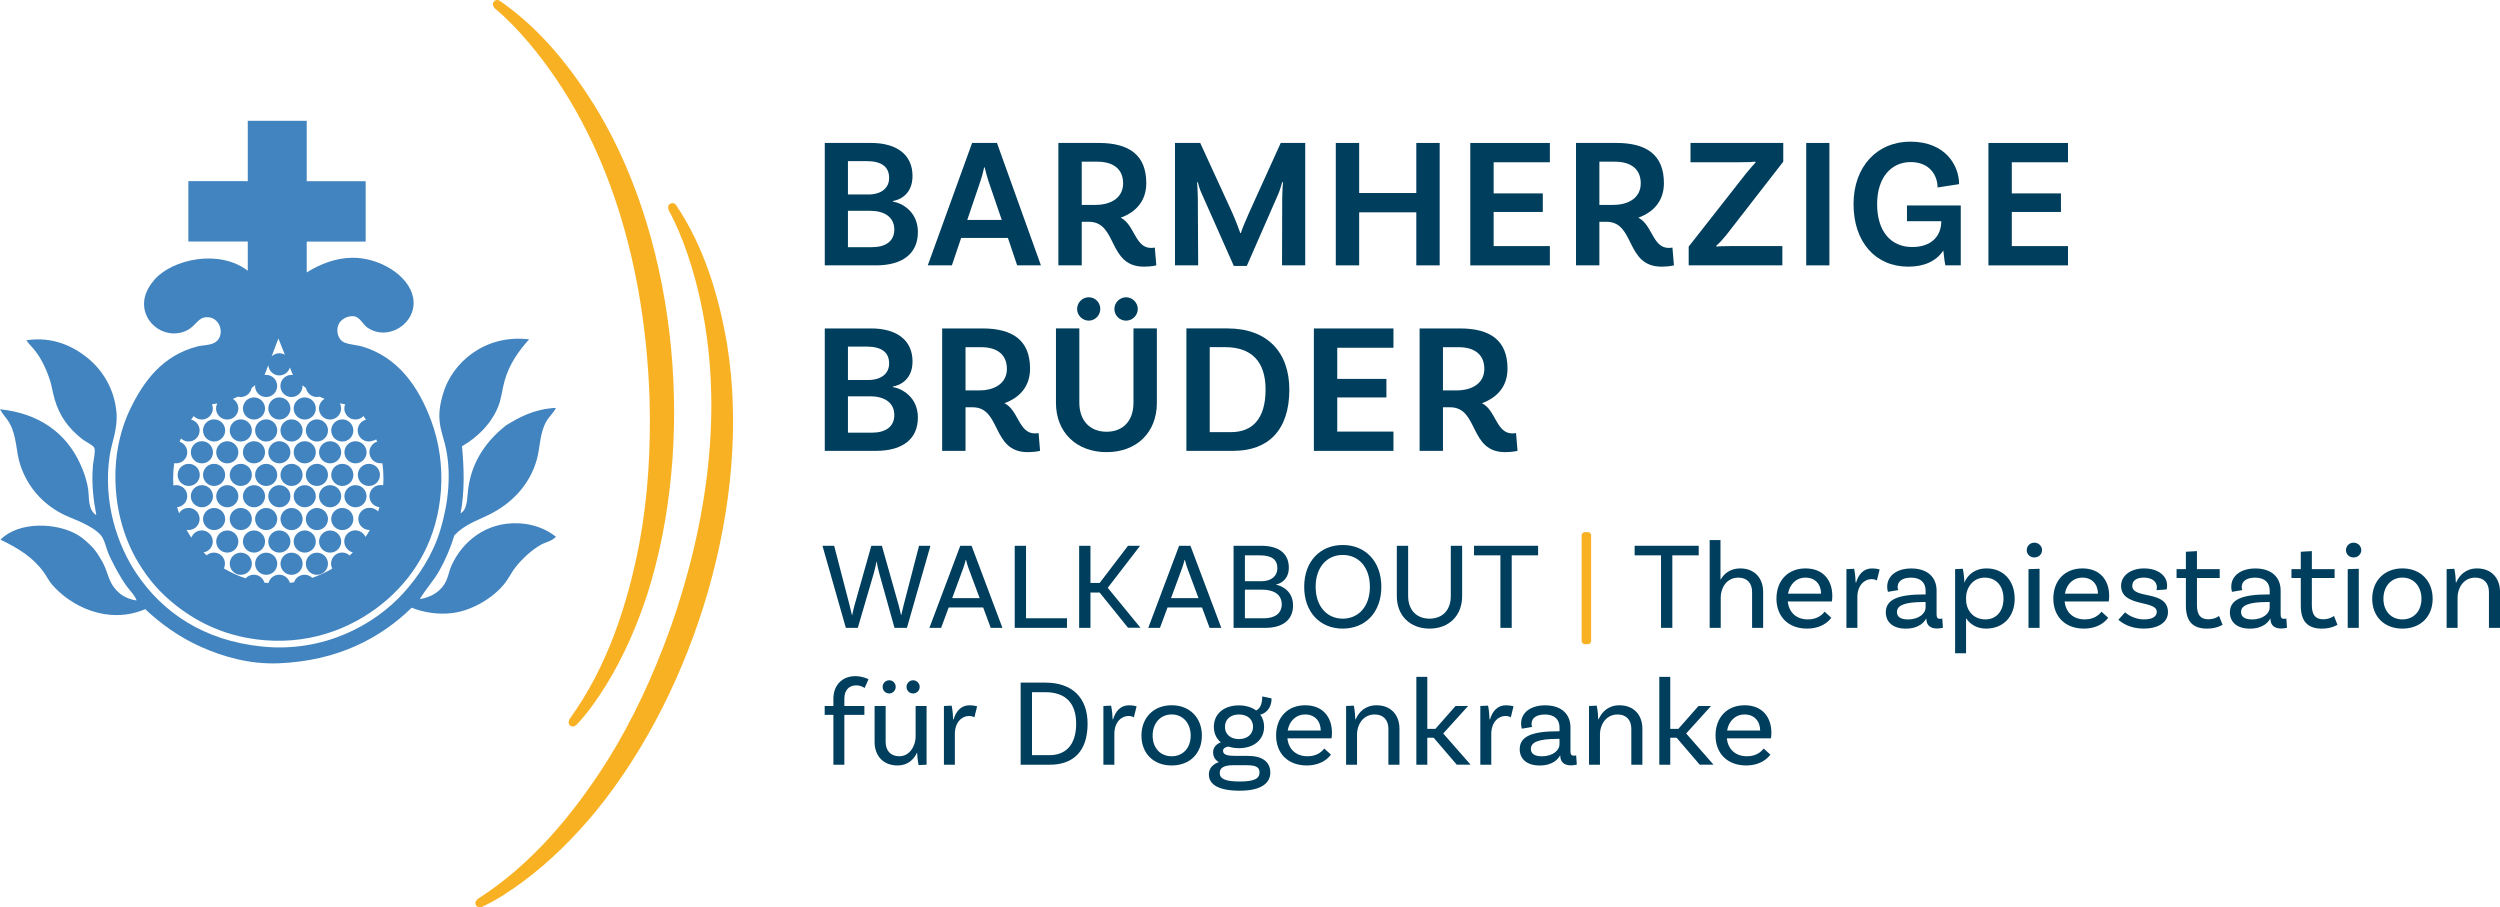 <?xml version="1.0" encoding="UTF-8"?>
<svg id="Ebene_1" data-name="Ebene 1" xmlns="http://www.w3.org/2000/svg" viewBox="0 0 1105.18 401.09">
  <defs>
    <style>
      .cls-1 {
        fill: #003e5d;
      }

      .cls-2 {
        fill: #f8b123;
      }

      .cls-3 {
        fill: #4284bf;
      }
    </style>
  </defs>
  <g>
    <path class="cls-1" d="M411.32,241.27l-10.39,36.29h-5.5l-6.71-24.03c-.55-1.87-1.04-4.4-1.15-5.22h-.11c-.11.82-.66,3.35-1.21,5.22l-7.04,24.03h-5.28l-10.34-36.29h5.17l6.82,26.29,1.04,4.34h.11c.33-1.43.6-2.86,1.04-4.34l7.42-26.29h4.67l7.42,26.29c.44,1.59.71,2.92,1.04,4.34h.11l1.04-4.34,6.82-26.29h5Z"/>
    <path class="cls-1" d="M434.62,268.54h-15.23l-3.35,9.02h-5.17l13.64-36.29h5l13.64,36.29h-5.17l-3.35-9.02ZM433.08,264.42l-4.89-13.14c-.39-1.04-.77-2.37-1.15-3.79h-.11c-.38,1.43-.77,2.75-1.15,3.79l-4.84,13.14h12.15Z"/>
    <path class="cls-1" d="M471.68,273.33v4.23h-23.1v-36.29h5v32.06h18.09Z"/>
    <path class="cls-1" d="M486.13,261.94h-4.07v15.62h-5v-36.29h5v16.44h4.07l12.54-16.44h5.33l-14.3,18.59,14.46,17.65h-5.5l-12.54-15.56Z"/>
    <path class="cls-1" d="M531.37,268.54h-15.23l-3.35,9.02h-5.17l13.64-36.29h5l13.64,36.29h-5.17l-3.35-9.02ZM529.83,264.42l-4.89-13.14c-.38-1.04-.77-2.37-1.15-3.79h-.11c-.38,1.43-.77,2.75-1.16,3.79l-4.84,13.14h12.15Z"/>
    <path class="cls-1" d="M571.62,267.66c0,6.16-4.29,9.9-12.32,9.9h-13.97v-36.29h12.21c7.59,0,12.21,3.24,12.21,9.68,0,5.17-3.57,7.04-5.61,7.42v.11c2.47.49,7.48,2.75,7.48,9.18ZM556.88,245.5h-6.54v11.44h7.26c4.73,0,7.09-2.53,7.09-5.72,0-3.79-2.36-5.72-7.81-5.72ZM566.62,267.17c0-4.56-3.79-6.49-8.58-6.49h-7.7v12.65h8.36c4.51,0,7.92-1.92,7.92-6.16Z"/>
    <path class="cls-1" d="M610.65,259.41c0,11.33-7.09,18.48-17.05,18.48s-17.05-7.15-17.05-18.48,7.15-18.48,17.05-18.48,17.05,7.15,17.05,18.48ZM605.59,259.41c0-8.63-4.95-14.08-11.99-14.08s-11.99,5.44-11.99,14.08,5,14.08,11.99,14.08,11.99-5.44,11.99-14.08Z"/>
    <path class="cls-1" d="M646.37,241.27v22.27c0,8.63-5.83,14.35-14.41,14.35s-14.46-5.72-14.46-14.35v-22.27h5v22.16c0,6.38,3.85,10.06,9.46,10.06s9.4-3.68,9.4-9.95v-22.27h5Z"/>
    <path class="cls-1" d="M663.29,245.5h-11.66v-4.23h28.32v4.23h-11.66v32.06h-5v-32.06Z"/>
    <path class="cls-2" d="M700.62,235.23h1.35c.78,0,1.42.63,1.42,1.42v46.71c0,.78-.63,1.42-1.42,1.42h-1.35c-.78,0-1.42-.63-1.42-1.42v-46.71c0-.78.63-1.42,1.42-1.42Z"/>
    <path class="cls-1" d="M734.29,245.5h-11.66v-4.23h28.32v4.23h-11.66v32.06h-5v-32.06Z"/>
    <path class="cls-1" d="M779.44,261.67v15.89h-4.89v-15.89c0-3.79-2.14-6.32-6.05-6.32-5.39,0-7.81,4.78-7.81,8.69v13.53h-4.89v-38.83h4.78v17.43h.11c1.54-2.69,4.29-4.89,8.63-4.89,6.21,0,10.12,4.18,10.12,10.39Z"/>
    <path class="cls-1" d="M790.32,265.9c.5,4.78,3.74,7.92,8.91,7.92,3.96,0,6.21-1.87,7.37-3.41l2.97,2.7c-2.42,3.19-6.27,4.78-10.72,4.78-8.3,0-13.53-5.33-13.53-13.25s5-13.36,12.87-13.36,11.82,5.33,11.82,12.15c0,1.54-.22,2.47-.22,2.47h-19.47ZM790.43,262.44h14.63c-.05-4.29-2.75-7.09-6.87-7.09s-7.04,2.91-7.75,7.09Z"/>
    <path class="cls-1" d="M830.93,251.72l-1.21,4.89c-.55-.33-1.32-.6-2.42-.6-2.92,0-6.21,2.58-6.21,7.97v13.58h-4.84v-25.96l3.41-.16c.44,1.98.66,4.89.66,6.05h.22c.99-3.41,3.19-6.21,7.04-6.21,1.15,0,2.36.17,3.35.44Z"/>
    <path class="cls-1" d="M858.9,277.51s-1.26.33-2.64.33c-2.69,0-4.67-1.27-4.67-4.29v-.05h-.11c-.71,1.32-2.97,4.4-9.02,4.4-5.72,0-8.8-2.97-8.8-7.2,0-5.66,5.39-7.92,16.83-7.92h.77v-1.65c0-3.52-2.14-5.77-6.43-5.77-3.68,0-5.94,1.48-5.94,4.18,0,.6.11.93.28,1.32l-4.56.77s-.33-.99-.33-2.25c0-4.73,4.07-8.08,10.67-8.08,7.04,0,11.16,3.79,11.16,9.79v10.5c0,1.43.38,1.98,1.59,1.98.33,0,.71-.05.94-.11l.27,4.07ZM851.25,268.6v-2.47h-.77c-8.85,0-11.88,1.59-11.88,4.45,0,2.04,1.54,3.25,4.84,3.25,5.06,0,7.81-2.8,7.81-5.22Z"/>
    <path class="cls-1" d="M890.64,264.64c0,7.97-5.06,13.25-12.65,13.25-4.07,0-7.09-1.92-8.85-4.62v15.51h-4.84v-37.18l3.41-.16c.38,1.76.71,5,.66,6.05h.05c1.43-3.35,4.51-6.21,9.84-6.21,7.31,0,12.37,5.33,12.37,13.36ZM885.69,264.64c0-5.55-3.19-9.29-8.3-9.29-5.5,0-8.25,4.89-8.25,8.74v1.04c0,3.91,2.58,8.69,8.58,8.69,4.84,0,7.97-3.68,7.97-9.18Z"/>
    <path class="cls-1" d="M899.32,246.44c-1.87,0-3.35-1.38-3.35-3.24s1.49-3.3,3.35-3.3,3.41,1.43,3.41,3.3-1.54,3.24-3.41,3.24ZM896.74,251.6l4.89-.16v26.12h-4.89v-25.96Z"/>
    <path class="cls-1" d="M912.72,265.9c.5,4.78,3.74,7.92,8.91,7.92,3.96,0,6.21-1.87,7.37-3.41l2.97,2.7c-2.42,3.19-6.27,4.78-10.72,4.78-8.3,0-13.53-5.33-13.53-13.25s5-13.36,12.87-13.36,11.82,5.33,11.82,12.15c0,1.54-.22,2.47-.22,2.47h-19.47ZM912.83,262.44h14.63c-.06-4.29-2.75-7.09-6.87-7.09s-7.04,2.91-7.75,7.09Z"/>
    <path class="cls-1" d="M953.5,259.63c0-2.69-2.36-4.29-5.77-4.29s-5.11,1.48-5.11,3.63c0,6.1,15.62,1.71,15.78,11.55.05,4.67-4.4,7.37-10.72,7.37s-9.73-2.69-11.22-3.9l2.97-3.3c1.1,1.04,4.34,3.13,8.3,3.13s5.72-1.38,5.72-3.35c0-5.33-15.78-1.92-15.78-11.55,0-4.29,4.07-7.64,10.17-7.64s10.17,3.19,10.17,7.48c0,1.04-.22,1.81-.22,1.81l-4.46.33c.11-.38.17-.88.17-1.26Z"/>
    <path class="cls-1" d="M982.54,276.19s-2.58,1.71-6.82,1.71c-6.71,0-9.4-3.57-9.4-10.23v-12.15h-4.12v-3.91h4.12v-7.7l4.89-.28v7.97h10.06v3.91h-10.06v11.99c0,4.18,1.49,6.27,5,6.27,3.02,0,4.78-1.48,4.78-1.48l1.54,3.9Z"/>
    <path class="cls-1" d="M1011.01,277.51s-1.27.33-2.64.33c-2.7,0-4.67-1.27-4.67-4.29v-.05h-.11c-.71,1.32-2.97,4.4-9.02,4.4-5.72,0-8.8-2.97-8.8-7.2,0-5.66,5.39-7.92,16.83-7.92h.77v-1.65c0-3.52-2.14-5.77-6.43-5.77-3.68,0-5.94,1.48-5.94,4.18,0,.6.11.93.27,1.32l-4.56.77s-.33-.99-.33-2.25c0-4.73,4.07-8.08,10.67-8.08,7.04,0,11.16,3.79,11.16,9.79v10.5c0,1.43.38,1.98,1.59,1.98.33,0,.71-.05.93-.11l.28,4.07ZM1003.36,268.6v-2.47h-.77c-8.85,0-11.88,1.59-11.88,4.45,0,2.04,1.54,3.25,4.84,3.25,5.06,0,7.81-2.8,7.81-5.22Z"/>
    <path class="cls-1" d="M1033.33,276.19s-2.58,1.71-6.82,1.71c-6.71,0-9.4-3.57-9.4-10.23v-12.15h-4.12v-3.91h4.12v-7.7l4.89-.28v7.97h10.06v3.91h-10.06v11.99c0,4.18,1.49,6.27,5,6.27,3.02,0,4.78-1.48,4.78-1.48l1.54,3.9Z"/>
    <path class="cls-1" d="M1040.44,246.44c-1.87,0-3.35-1.38-3.35-3.24s1.48-3.3,3.35-3.3,3.41,1.43,3.41,3.3-1.54,3.24-3.41,3.24ZM1037.86,251.6l4.89-.16v26.12h-4.89v-25.96Z"/>
    <path class="cls-1" d="M1075.41,264.69c0,7.86-5.33,13.2-13.36,13.2s-13.36-5.33-13.36-13.2,5.33-13.42,13.36-13.42,13.36,5.55,13.36,13.42ZM1070.46,264.69c0-5.39-3.35-9.35-8.41-9.35s-8.41,3.96-8.41,9.35,3.35,9.13,8.41,9.13,8.41-3.74,8.41-9.13Z"/>
    <path class="cls-1" d="M1105.18,261.67v15.89h-4.89v-15.89c0-3.79-2.14-6.32-6.05-6.32-5.39,0-7.81,4.89-7.81,8.63v13.58h-4.84v-25.96l3.41-.16c.44,1.98.66,4.89.66,6.05h.17c1.38-3.24,4.29-6.21,9.24-6.21,6.21,0,10.12,4.18,10.12,10.39Z"/>
    <path class="cls-1" d="M373.26,308.81v3.3h8.85v3.91h-8.85v22.05h-4.84v-22.05h-3.85v-3.91h3.85v-3.19c0-5.99,3.85-10.01,9.68-10.01,2.91,0,5.28,1.04,5.83,1.37l-1.7,3.85c-.6-.33-1.7-1.15-3.68-1.15-3.41,0-5.28,2.31-5.28,5.83Z"/>
    <path class="cls-1" d="M409.61,312.1v25.96l-3.52.17c-.44-1.98-.66-4.89-.66-5.5h-.05c-1.43,3.13-4.18,5.66-8.63,5.66-6.21,0-10.12-4.18-10.12-10.39v-15.89h4.89v15.89c0,3.79,2.15,6.32,6.05,6.32,4.78,0,7.2-4.89,7.2-8.63v-13.58h4.84ZM390.19,303.64c0-1.59,1.27-2.91,2.91-2.91s2.86,1.32,2.86,2.91-1.26,2.92-2.86,2.92-2.91-1.26-2.91-2.92ZM400.75,303.64c0-1.59,1.32-2.91,2.91-2.91s2.91,1.32,2.91,2.91-1.26,2.92-2.91,2.92-2.91-1.26-2.91-2.92Z"/>
    <path class="cls-1" d="M431.96,312.22l-1.21,4.89c-.55-.33-1.32-.6-2.42-.6-2.91,0-6.21,2.58-6.21,7.97v13.58h-4.84v-25.96l3.41-.16c.44,1.98.66,4.89.66,6.05h.22c.99-3.41,3.19-6.21,7.04-6.21,1.16,0,2.36.17,3.35.44Z"/>
    <path class="cls-1" d="M480.79,319.91c0,12.65-6.71,18.15-16.72,18.15h-12.87v-36.29h11c11.88,0,18.59,6.76,18.59,18.15ZM475.74,319.91c0-9.29-4.89-13.91-13.58-13.91h-5.94v27.83h7.81c6.76,0,11.71-4.18,11.71-13.91Z"/>
    <path class="cls-1" d="M502.46,312.22l-1.21,4.89c-.55-.33-1.32-.6-2.42-.6-2.92,0-6.21,2.58-6.21,7.97v13.58h-4.84v-25.96l3.41-.16c.44,1.98.66,4.89.66,6.05h.22c.99-3.41,3.19-6.21,7.04-6.21,1.15,0,2.36.17,3.35.44Z"/>
    <path class="cls-1" d="M531.32,325.19c0,7.86-5.33,13.2-13.36,13.2s-13.36-5.33-13.36-13.2,5.33-13.42,13.36-13.42,13.36,5.55,13.36,13.42ZM526.37,325.19c0-5.39-3.35-9.35-8.41-9.35s-8.41,3.96-8.41,9.35,3.35,9.13,8.41,9.13,8.41-3.74,8.41-9.13Z"/>
    <path class="cls-1" d="M561.58,341.47c0,4.46-3.63,8.08-13.53,8.08-9.35,0-13.64-2.75-13.64-7.15,0-2.53,1.48-4.46,4.4-5.5-1.54-.88-2.53-2.25-2.53-4.4s1.54-3.63,3.41-4.34c-1.98-1.65-3.08-4.01-3.08-6.87,0-5.67,4.4-9.46,11.05-9.46,3.08,0,5.72.83,7.64,2.25,1.87-.88,2.7-3.02,2.7-6.21l4.12.88c0,4.95-3.3,6.87-5,7.15,1.1,1.48,1.7,3.3,1.7,5.39,0,5.66-4.45,9.46-11.11,9.46-1.7,0-3.3-.27-4.67-.71-1.43.22-2.37.83-2.37,1.87,0,1.81,2.09,2.25,5.66,2.25h5.39c6.16,0,9.84,2.53,9.84,7.31ZM556.8,341.47c0-2.64-2.09-3.19-5.99-3.19h-5.77c-4.56,0-5.83,1.54-5.83,3.41,0,2.64,2.53,3.79,8.85,3.79s8.74-1.21,8.74-4.01ZM541.51,321.29c0,3.3,2.42,5.44,6.16,5.44s6.27-2.15,6.27-5.44-2.48-5.44-6.21-5.44-6.21,2.14-6.21,5.44Z"/>
    <path class="cls-1" d="M569.13,326.4c.5,4.78,3.74,7.92,8.91,7.92,3.96,0,6.21-1.87,7.37-3.41l2.97,2.7c-2.42,3.19-6.27,4.78-10.72,4.78-8.3,0-13.53-5.33-13.53-13.25s5-13.36,12.87-13.36,11.82,5.33,11.82,12.15c0,1.54-.22,2.47-.22,2.47h-19.47ZM569.24,322.94h14.63c-.06-4.29-2.75-7.09-6.87-7.09s-7.04,2.91-7.75,7.09Z"/>
    <path class="cls-1" d="M618.66,322.17v15.89h-4.89v-15.89c0-3.79-2.14-6.32-6.05-6.32-5.39,0-7.81,4.89-7.81,8.63v13.58h-4.84v-25.96l3.41-.16c.44,1.98.66,4.89.66,6.05h.17c1.38-3.24,4.29-6.21,9.24-6.21,6.21,0,10.12,4.18,10.12,10.39Z"/>
    <path class="cls-1" d="M633.77,326.13h-2.8v11.93h-4.84v-38.83h4.84v22.99h3.57l8.91-10.12h5.55l-11,12.15,12.1,13.8h-6.1l-10.23-11.93Z"/>
    <path class="cls-1" d="M669.09,312.22l-1.21,4.89c-.55-.33-1.32-.6-2.42-.6-2.91,0-6.21,2.58-6.21,7.97v13.58h-4.84v-25.96l3.41-.16c.44,1.98.66,4.89.66,6.05h.22c.99-3.41,3.19-6.21,7.04-6.21,1.16,0,2.36.17,3.35.44Z"/>
    <path class="cls-1" d="M697.06,338.01s-1.27.33-2.64.33c-2.7,0-4.67-1.27-4.67-4.29v-.05h-.11c-.71,1.32-2.97,4.4-9.02,4.4-5.72,0-8.8-2.97-8.8-7.2,0-5.66,5.39-7.92,16.83-7.92h.77v-1.65c0-3.52-2.14-5.77-6.43-5.77-3.68,0-5.94,1.48-5.94,4.18,0,.6.11.93.27,1.32l-4.56.77s-.33-.99-.33-2.25c0-4.73,4.07-8.08,10.67-8.08,7.04,0,11.16,3.79,11.16,9.79v10.5c0,1.43.38,1.98,1.59,1.98.33,0,.71-.05.93-.11l.28,4.07ZM689.41,329.1v-2.47h-.77c-8.85,0-11.88,1.59-11.88,4.45,0,2.04,1.54,3.25,4.84,3.25,5.06,0,7.81-2.8,7.81-5.22Z"/>
    <path class="cls-1" d="M726.05,322.17v15.89h-4.89v-15.89c0-3.79-2.14-6.32-6.05-6.32-5.39,0-7.81,4.89-7.81,8.63v13.58h-4.84v-25.96l3.41-.16c.44,1.98.66,4.89.66,6.05h.17c1.38-3.24,4.29-6.21,9.24-6.21,6.21,0,10.12,4.18,10.12,10.39Z"/>
    <path class="cls-1" d="M741.17,326.13h-2.8v11.93h-4.84v-38.83h4.84v22.99h3.57l8.91-10.12h5.55l-11,12.15,12.1,13.8h-6.1l-10.23-11.93Z"/>
    <path class="cls-1" d="M763.39,326.4c.5,4.78,3.74,7.92,8.91,7.92,3.96,0,6.21-1.87,7.37-3.41l2.97,2.7c-2.42,3.19-6.27,4.78-10.72,4.78-8.3,0-13.53-5.33-13.53-13.25s5-13.36,12.87-13.36,11.82,5.33,11.82,12.15c0,1.54-.22,2.47-.22,2.47h-19.47ZM763.5,322.94h14.63c-.06-4.29-2.75-7.09-6.87-7.09s-7.04,2.91-7.75,7.09Z"/>
  </g>
  <g>
    <path class="cls-1" d="M405.77,102.63c0,9.35-6.64,14.68-18.53,14.68h-22.63v-54.12h20.42c11.48,0,18.37,5.25,18.37,14.6,0,8.04-5.58,10.58-8.69,11.07v.25c3.69.57,11.07,4.18,11.07,13.53ZM383.05,71.22h-8.2v14.76h8.94c6.07,0,9.27-3.03,9.27-7.3,0-4.84-3.2-7.46-10-7.46ZM395.35,101.48c0-5.58-4.51-8.28-10.58-8.28h-9.92v16.07h10.66c5.74,0,9.84-2.46,9.84-7.79Z"/>
    <path class="cls-1" d="M445.56,105.17h-20.66l-4.1,12.14h-10.66l19.6-54.12h10.99l19.43,54.12h-10.5l-4.1-12.14ZM442.85,97.22l-5.9-17.22c-.57-1.64-1.15-3.94-1.64-5.99h-.25c-.41,2.05-1.07,4.35-1.64,6.07l-5.82,17.14h15.25Z"/>
    <path class="cls-1" d="M511.17,117.31s-2.13.57-5.49.57c-16.07,0-11.56-19.84-24.35-19.84h-3.12v19.27h-10.33v-54.12h17.79c13.61,0,21.07,5.41,21.07,17.79,0,7.54-4.26,12.71-11.32,15.25,6.23,3.12,6.31,13.37,13.45,13.37.9,0,1.64-.16,1.64-.16l.66,7.87ZM484.28,90.58c7.13,0,12.22-3.36,12.22-9.51s-4.1-9.59-11.4-9.59h-6.89v19.11h6.07Z"/>
    <path class="cls-1" d="M577,117.31h-10.25l.08-30.01c0-2.38.25-6.23.41-6.64l-.41-.16c-.16.74-1.15,4.02-1.8,5.41l-13.86,31.65h-5.74l-14.19-31.98c-1.07-2.21-1.64-4.67-1.72-5.08l-.33.16c.08.41.33,4.26.33,6.64l.16,30.01h-10.25v-54.12h11.15l14.19,30.91c1.39,3.12,3.12,7.63,3.53,8.94h.25c.33-1.31,2.21-5.82,3.61-8.94l14.02-30.91h10.82v54.12Z"/>
    <path class="cls-1" d="M636.44,63.19v54.12h-10.33v-23.45h-25.26v23.45h-10.33v-54.12h10.33v22.14h25.26v-22.14h10.33Z"/>
    <path class="cls-1" d="M660.3,71.72v13.78h21.73v8.2h-21.73v15.09h24.85v8.53h-35.18v-54.12h35.18v8.53h-24.85Z"/>
    <path class="cls-1" d="M740,117.31s-2.13.57-5.49.57c-16.07,0-11.56-19.84-24.35-19.84h-3.12v19.27h-10.33v-54.12h17.79c13.61,0,21.07,5.41,21.07,17.79,0,7.54-4.26,12.71-11.32,15.25,6.23,3.12,6.31,13.37,13.45,13.37.9,0,1.64-.16,1.64-.16l.66,7.87ZM713.11,90.58c7.13,0,12.22-3.36,12.22-9.51s-4.1-9.59-11.4-9.59h-6.89v19.11h6.07Z"/>
    <path class="cls-1" d="M746.51,109.03l25.34-32.31c1.56-1.89,3.61-4.26,4.26-4.92l-.16-.33c-1.07.16-3.28.25-6.81.25h-21.81v-8.53h41v8.28l-25.09,32.31c-2.38,2.95-3.85,4.26-4.59,4.92l.25.33c.82-.16,2.95-.25,6.81-.25h22.22v8.53h-41.41v-8.28Z"/>
    <path class="cls-1" d="M798.48,63.19h10.25v54.12h-10.25v-54.12Z"/>
    <path class="cls-1" d="M866.8,117.31h-6.81c-.16-.66-.57-3.03-.9-6.56-3.12,4.67-8.36,7.13-15.5,7.13-14.51,0-24.19-10.91-24.19-27.63s10.5-27.63,25.09-27.63c15.91,0,21.57,10.91,21.57,18.78l-9.51,1.48c0-5.08-3.28-11.23-11.89-11.23s-14.84,6.81-14.84,18.61,5.9,18.94,15.5,18.94c8.53,0,12.87-4.84,12.87-11.4h-15.17v-6.97h23.78v26.49Z"/>
    <path class="cls-1" d="M889.36,71.72v13.78h21.73v8.2h-21.73v15.09h24.85v8.53h-35.18v-54.12h35.18v8.53h-24.85Z"/>
    <path class="cls-1" d="M405.77,184.63c0,9.35-6.64,14.68-18.53,14.68h-22.63v-54.12h20.42c11.48,0,18.37,5.25,18.37,14.6,0,8.04-5.58,10.58-8.69,11.07v.25c3.69.57,11.07,4.18,11.07,13.53ZM383.05,153.22h-8.2v14.76h8.94c6.07,0,9.27-3.03,9.27-7.3,0-4.84-3.2-7.46-10-7.46ZM395.35,183.48c0-5.58-4.51-8.28-10.58-8.28h-9.92v16.07h10.66c5.74,0,9.84-2.46,9.84-7.79Z"/>
    <path class="cls-1" d="M459.79,199.31s-2.13.57-5.49.57c-16.07,0-11.56-19.84-24.35-19.84h-3.12v19.27h-10.33v-54.12h17.79c13.61,0,21.07,5.41,21.07,17.79,0,7.54-4.26,12.71-11.32,15.25,6.23,3.12,6.31,13.37,13.45,13.37.9,0,1.64-.16,1.64-.16l.66,7.87ZM432.9,172.58c7.13,0,12.22-3.36,12.22-9.51s-4.1-9.59-11.4-9.59h-6.89v19.11h6.07Z"/>
    <path class="cls-1" d="M511.42,145.19v32.88c0,13.2-9.02,21.81-22.22,21.81s-22.39-8.61-22.39-21.81v-32.88h10.33v32.8c0,8.2,4.92,12.87,12.05,12.87s11.89-4.67,11.89-12.79v-32.88h10.33ZM476.16,136.58c0-2.79,2.3-5.17,5.17-5.17s5.08,2.38,5.08,5.17-2.3,5.17-5.08,5.17-5.17-2.3-5.17-5.17ZM492.64,136.58c0-2.79,2.38-5.17,5.17-5.17s5.17,2.38,5.17,5.17-2.3,5.17-5.17,5.17-5.17-2.3-5.17-5.17Z"/>
    <path class="cls-1" d="M569.98,172.25c0,18.04-9.43,27.06-24.76,27.06h-20.75v-54.12h18.2c17.55,0,27.31,10.5,27.31,27.06ZM559.48,172.25c0-12.63-6.4-18.78-17.88-18.78h-6.81v37.56h9.43c9.1,0,15.25-5.49,15.25-18.78Z"/>
    <path class="cls-1" d="M591.16,153.72v13.78h21.73v8.2h-21.73v15.09h24.85v8.53h-35.18v-54.12h35.18v8.53h-24.85Z"/>
    <path class="cls-1" d="M670.86,199.31s-2.13.57-5.49.57c-16.07,0-11.56-19.84-24.35-19.84h-3.12v19.27h-10.33v-54.12h17.79c13.61,0,21.07,5.41,21.07,17.79,0,7.54-4.26,12.71-11.32,15.25,6.23,3.12,6.31,13.37,13.45,13.37.9,0,1.64-.16,1.64-.16l.66,7.87ZM643.96,172.58c7.13,0,12.22-3.36,12.22-9.51s-4.1-9.59-11.4-9.59h-6.89v19.11h6.07Z"/>
  </g>
  <g>
    <g>
      <path class="cls-2" d="M220.95.37c18.25,12.56,32.28,30.37,43.64,49.19,35.65,60.17,42.68,146.94,21.54,213.24-4.57,13.94-10.46,27.52-18.16,40.02-3.92,6.29-8.1,12.34-13.24,17.74,0,0-1.31,1.17-2.65.23-1.34-.93-.29-2.94-.29-2.94,16.64-22.88,25.69-50.58,30.94-78.15,3.85-20.87,5-42.23,4.42-63.42-1.89-56.12-16.76-114.06-53.62-157.65-4.54-5.33-9.47-10.5-14.84-14.96,0,0-1.41-1.56-.51-2.74,1.28-1.69,2.77-.56,2.77-.56Z"/>
      <path class="cls-2" d="M298.88,90.67c12.37,18.38,18.91,40.09,22.58,61.76,11.11,69.05-14.15,152.36-58.11,206.29-9.36,11.3-19.81,21.77-31.56,30.58-5.95,4.42-12.06,8.51-18.82,11.65,0,0-1.65.6-2.55-.75-.91-1.36.81-2.84.81-2.84,23.87-15.19,42.45-37.65,57.44-61.37,11.22-18.01,20.13-37.46,27.35-57.39,18.82-52.91,26.21-112.26,7.89-166.33-2.27-6.63-4.96-13.25-8.33-19.36,0,0-.73-1.97.53-2.74,1.81-1.1,2.78.5,2.78.5Z"/>
    </g>
    <g>
      <path class="cls-3" d="M199.58,250.02c-.93,2.04-1.28,4.43-2.33,6.78-1.95,4.35-6.45,7.26-11.65,8.05,2.43-4.22,6.09-8.05,8.69-12.71,2.64-4.74,4.87-9.87,6.57-15.46,4.27-4.67,9.95-6.51,15.25-9.11,9.87-4.84,17.98-13.01,21.19-24.37,1.52-5.37,1.21-11.63,4.24-16.95,1.18-2.07,3.03-3.54,4.23-5.93-9.57.46-16.03,4.02-22.25,7.84-7.97,6.46-14.76,15.04-16.53,27.75-.53,3.84-.17,9.27-3.39,11.02,1.89-9.72,1.53-20.09.64-29.66,7.05-4.06,13.12-10.16,16.1-17.8,1.4-3.57,1.6-7.2,2.75-11.23,2.1-7.32,6.07-12.94,10.81-18.22-19.27-2.37-34.08,10.04-38.14,24.36-.74,2.63-1.3,5.09-1.48,7.63-.41,5.76,1.32,10.03,2.33,13.98,3.31,12.9,1.49,26.8-1.91,38.14-3.32,11.1-9.57,20.48-16.1,27.75-12.97,14.45-35.57,26.7-62.71,23.94-26.01-2.64-44-15.16-55.51-32.2-8.44-12.5-15-31.62-11.87-52.33.84-5.58,3.62-11.78,2.97-19.07-.92-10.29-6.14-18.58-12.71-23.94-6.62-5.4-15.84-9.64-27.12-7.84,1.31,1.89,2.94,3.32,4.23,5.08,2.81,3.8,4.89,8.33,6.36,13.13.75,2.46,1.09,5.03,1.91,7.84,2.27,7.85,6.41,12.95,11.86,17.37,1.84,1.49,5.32,2.99,5.72,4.23.54,1.69-.44,5.39-.64,7.63-.69,8.06.17,14.96,1.48,22.03-3.83-2.49-3.06-7.75-3.6-11.44-.62-4.22-2.06-8.1-3.6-11.44-6.1-13.21-17.81-22.14-35.38-23.94,1.49,2.74,2.98,3.88,4.24,6.15,3.22,5.8,2.82,12.51,4.66,18.22,3.6,11.14,11.66,19.28,22.25,23.52,4.55,1.82,12.08,5.05,14.2,8.9,1.32,2.4,1.8,5.4,2.96,7.84,2.38,4.99,4.89,9.73,7.84,13.77,1.52,2.08,3.56,3.91,4.24,6.14-4.87-.75-8.1-3.05-10.38-6.36-2.17-3.14-2.76-7.28-4.66-10.59-1.37-2.38-2.73-4.83-4.87-6.99-1.59-1.6-3.84-3.73-6.14-5.08-9.5-5.57-26.14-5.98-34.11,2.12,7.82,3.75,14.49,7.82,19.28,14.62,1.31,1.87,2.06,3.52,3.39,5.09,8.12,9.56,24.68,18.11,41.31,11.01,6.76,6.35,14.97,12.4,24.79,16.74,9.59,4.24,21.3,7.71,34.11,7.2,26.15-1.05,45.02-11.05,58.9-24.58,4.93,2,11.52,3.22,18.22,2.33,9.59-1.27,19.32-7.8,23.73-14.2,1.56-2.27,2.5-4.24,4.03-6.14,2.99-3.72,6.83-7.32,11.02-9.75,2.09-1.21,4.81-1.55,6.78-3.6-4.38-3.48-9.93-5.59-16.1-5.93-15.1-.84-25.45,8.43-30.08,18.64"/>
      <path class="cls-3" d="M105.37,239.4c0-2.71-2.19-4.9-4.89-4.9s-4.9,2.19-4.9,4.9,2.19,4.89,4.9,4.89,4.89-2.19,4.89-4.89"/>
      <path class="cls-3" d="M117.18,239.4c0-2.71-2.19-4.9-4.89-4.9s-4.9,2.19-4.9,4.9,2.19,4.89,4.9,4.89,4.89-2.19,4.89-4.89"/>
      <path class="cls-3" d="M128.39,239.4c0-2.71-2.19-4.9-4.89-4.9s-4.9,2.19-4.9,4.9,2.19,4.89,4.9,4.89,4.89-2.19,4.89-4.89"/>
      <path class="cls-3" d="M139.61,239.4c0-2.71-2.19-4.9-4.89-4.9s-4.89,2.19-4.89,4.9,2.19,4.89,4.89,4.89,4.89-2.19,4.89-4.89"/>
      <path class="cls-3" d="M145.94,234.51c-2.7,0-4.89,2.19-4.89,4.9s2.19,4.89,4.89,4.89,4.89-2.19,4.89-4.89-2.19-4.9-4.89-4.9"/>
      <path class="cls-3" d="M94.15,219.37c0-2.7-2.19-4.89-4.89-4.89s-4.9,2.19-4.9,4.89,2.19,4.89,4.9,4.89,4.89-2.19,4.89-4.89"/>
      <path class="cls-3" d="M95.58,219.37c0,2.71,2.19,4.89,4.89,4.89s4.9-2.19,4.9-4.89-2.19-4.89-4.9-4.89-4.89,2.19-4.89,4.89"/>
      <path class="cls-3" d="M117.18,219.37c0-2.7-2.19-4.89-4.89-4.89s-4.9,2.19-4.9,4.89,2.19,4.89,4.9,4.89,4.89-2.19,4.89-4.89"/>
      <path class="cls-3" d="M128.39,219.37c0-2.7-2.19-4.89-4.89-4.89s-4.9,2.19-4.9,4.89,2.19,4.89,4.9,4.89,4.89-2.19,4.89-4.89"/>
      <path class="cls-3" d="M139.61,219.37c0-2.7-2.19-4.89-4.89-4.89s-4.89,2.19-4.89,4.89,2.19,4.89,4.89,4.89,4.89-2.19,4.89-4.89"/>
      <path class="cls-3" d="M141.04,219.37c0,2.71,2.19,4.89,4.89,4.89s4.9-2.19,4.9-4.89-2.19-4.89-4.9-4.89-4.89,2.19-4.89,4.89"/>
      <path class="cls-3" d="M157.15,214.47c-2.7,0-4.9,2.19-4.9,4.89s2.2,4.9,4.9,4.9,4.89-2.19,4.89-4.9-2.19-4.89-4.89-4.89"/>
      <path class="cls-3" d="M89.26,204.84c2.7,0,4.89-2.19,4.89-4.89s-2.19-4.9-4.89-4.9-4.89,2.19-4.89,4.9,2.19,4.89,4.89,4.89"/>
      <path class="cls-3" d="M95.58,199.95c0,2.7,2.19,4.89,4.89,4.89s4.9-2.19,4.9-4.89-2.19-4.89-4.9-4.89-4.89,2.19-4.89,4.89"/>
      <path class="cls-3" d="M112.28,195.05c-2.71,0-4.89,2.19-4.89,4.89s2.19,4.9,4.89,4.9,4.89-2.19,4.89-4.9-2.19-4.89-4.89-4.89"/>
      <path class="cls-3" d="M123.5,195.05c-2.71,0-4.89,2.19-4.89,4.89s2.19,4.9,4.89,4.9,4.89-2.19,4.89-4.9-2.19-4.89-4.89-4.89"/>
      <path class="cls-3" d="M134.72,195.05c-2.7,0-4.89,2.19-4.89,4.89s2.19,4.9,4.89,4.9,4.89-2.19,4.89-4.9-2.19-4.89-4.89-4.89"/>
      <path class="cls-3" d="M141.04,199.95c0,2.7,2.19,4.89,4.89,4.89s4.9-2.19,4.9-4.89-2.19-4.89-4.9-4.89-4.89,2.19-4.89,4.89"/>
      <path class="cls-3" d="M152.26,199.95c0,2.7,2.19,4.89,4.9,4.89s4.89-2.19,4.89-4.89-2.19-4.89-4.89-4.89-4.9,2.19-4.9,4.89"/>
      <path class="cls-3" d="M112.28,185.47c2.7,0,4.89-2.19,4.89-4.89s-2.19-4.9-4.89-4.9-4.89,2.19-4.89,4.9,2.19,4.89,4.89,4.89"/>
      <path class="cls-3" d="M123.5,185.47c2.7,0,4.89-2.19,4.89-4.89s-2.19-4.9-4.89-4.9-4.89,2.19-4.89,4.9,2.19,4.89,4.89,4.89"/>
      <path class="cls-3" d="M134.72,185.47c2.7,0,4.89-2.19,4.89-4.89s-2.19-4.9-4.89-4.9-4.89,2.19-4.89,4.9,2.19,4.89,4.89,4.89"/>
      <path class="cls-3" d="M106.45,244.32c-2.71,0-4.89,2.19-4.89,4.89s2.19,4.9,4.89,4.9,4.89-2.19,4.89-4.9-2.19-4.89-4.89-4.89"/>
      <path class="cls-3" d="M117.67,244.32c-2.71,0-4.9,2.19-4.9,4.89s2.19,4.9,4.9,4.9,4.89-2.19,4.89-4.9-2.19-4.89-4.89-4.89"/>
      <path class="cls-3" d="M128.89,244.32c-2.7,0-4.89,2.19-4.89,4.89s2.19,4.9,4.89,4.9,4.89-2.19,4.89-4.9-2.19-4.89-4.89-4.89"/>
      <path class="cls-3" d="M140.1,244.32c-2.7,0-4.9,2.19-4.9,4.89s2.2,4.9,4.9,4.9,4.89-2.19,4.89-4.9-2.19-4.89-4.89-4.89"/>
      <path class="cls-3" d="M99.54,229.45c0-2.71-2.19-4.9-4.89-4.9s-4.9,2.19-4.9,4.9,2.19,4.89,4.9,4.89,4.89-2.19,4.89-4.89"/>
      <path class="cls-3" d="M101.55,229.45c0,2.7,2.19,4.89,4.89,4.89s4.9-2.19,4.9-4.89-2.19-4.9-4.9-4.9-4.89,2.19-4.89,4.9"/>
      <path class="cls-3" d="M117.67,234.35c2.7,0,4.89-2.19,4.89-4.89s-2.19-4.9-4.89-4.9-4.9,2.19-4.9,4.9,2.19,4.89,4.9,4.89"/>
      <path class="cls-3" d="M128.89,234.35c2.7,0,4.89-2.19,4.89-4.89s-2.19-4.9-4.89-4.9-4.89,2.19-4.89,4.9,2.19,4.89,4.89,4.89"/>
      <path class="cls-3" d="M140.1,234.35c2.7,0,4.89-2.19,4.89-4.89s-2.19-4.9-4.89-4.9-4.9,2.19-4.9,4.9,2.2,4.89,4.9,4.89"/>
      <path class="cls-3" d="M151.32,224.55c-2.7,0-4.9,2.19-4.9,4.9s2.2,4.89,4.9,4.89,4.89-2.19,4.89-4.89-2.19-4.9-4.89-4.9"/>
      <path class="cls-3" d="M88.32,209.94c0-2.71-2.19-4.89-4.89-4.89s-4.9,2.19-4.9,4.89,2.19,4.89,4.9,4.89,4.89-2.19,4.89-4.89"/>
      <path class="cls-3" d="M94.64,205.04c-2.71,0-4.89,2.19-4.89,4.89s2.19,4.9,4.89,4.9,4.89-2.19,4.89-4.9-2.19-4.89-4.89-4.89"/>
      <path class="cls-3" d="M101.55,209.94c0,2.7,2.19,4.89,4.89,4.89s4.9-2.19,4.9-4.89-2.19-4.89-4.9-4.89-4.89,2.19-4.89,4.89"/>
      <path class="cls-3" d="M112.77,209.94c0,2.7,2.19,4.89,4.9,4.89s4.89-2.19,4.89-4.89-2.19-4.89-4.89-4.89-4.9,2.19-4.9,4.89"/>
      <path class="cls-3" d="M123.99,209.94c0,2.7,2.19,4.89,4.89,4.89s4.89-2.19,4.89-4.89-2.19-4.89-4.89-4.89-4.89,2.19-4.89,4.89"/>
      <path class="cls-3" d="M140.1,205.04c-2.7,0-4.9,2.19-4.9,4.89s2.2,4.9,4.9,4.9,4.89-2.19,4.89-4.9-2.19-4.89-4.89-4.89"/>
      <path class="cls-3" d="M156.22,209.94c0-2.71-2.19-4.89-4.89-4.89s-4.9,2.19-4.9,4.89,2.19,4.89,4.9,4.89,4.89-2.19,4.89-4.89"/>
      <path class="cls-3" d="M158.18,209.94c0,2.7,2.19,4.89,4.9,4.89s4.89-2.19,4.89-4.89-2.19-4.89-4.89-4.89-4.9,2.19-4.9,4.89"/>
      <path class="cls-3" d="M89.75,190.29c0,2.7,2.19,4.89,4.89,4.89s4.9-2.19,4.9-4.89-2.19-4.9-4.9-4.9-4.89,2.19-4.89,4.9"/>
      <path class="cls-3" d="M106.45,195.19c2.7,0,4.89-2.19,4.89-4.89s-2.19-4.9-4.89-4.9-4.89,2.19-4.89,4.9,2.19,4.89,4.89,4.89"/>
      <path class="cls-3" d="M112.77,190.29c0,2.7,2.19,4.89,4.9,4.89s4.89-2.19,4.89-4.89-2.19-4.9-4.89-4.9-4.9,2.19-4.9,4.9"/>
      <path class="cls-3" d="M123.99,190.29c0,2.7,2.19,4.89,4.89,4.89s4.89-2.19,4.89-4.89-2.19-4.9-4.89-4.9-4.89,2.19-4.89,4.9"/>
      <path class="cls-3" d="M135.21,190.29c0,2.7,2.19,4.89,4.9,4.89s4.89-2.19,4.89-4.89-2.19-4.9-4.89-4.9-4.9,2.19-4.9,4.9"/>
      <path class="cls-3" d="M151.32,195.19c2.7,0,4.89-2.19,4.89-4.89s-2.19-4.9-4.89-4.9-4.9,2.19-4.9,4.9,2.2,4.89,4.9,4.89"/>
      <path class="cls-3" d="M100.47,185.47c2.7,0,4.89-2.19,4.89-4.89,0-1.81-.98-3.38-2.44-4.23.75-.3,1.51-.64,2.26-1.01.4.11.82.17,1.25.17,2.39,0,4.38-1.72,4.81-3.99.52-.41,1.03-.83,1.53-1.28,0,.13-.02.25-.02.38,0,2.71,2.19,4.9,4.89,4.9s4.89-2.19,4.89-4.9-2.19-4.89-4.89-4.89c-.23,0-.47.02-.69.05l1.65-4.36c.11,1.52.9,2.85,2.08,3.67.79.55,1.75.88,2.79.88s1.93-.31,2.71-.82c.95-.63,1.65-1.58,1.98-2.69l1.32,3.32c-.08,0-.17-.02-.25-.03,0,0,0-.01,0-.02,0,0,0,.01,0,.02-.13,0-.25-.02-.38-.02-2.7,0-4.89,2.19-4.89,4.89s2.19,4.9,4.89,4.9,4.89-2.19,4.89-4.9c0-.1,0-.2-.01-.31.51.45,1.02.88,1.54,1.28.45,2.24,2.43,3.92,4.8,3.92.42,0,.82-.06,1.21-.16.74.36,1.47.69,2.2.98-1.47.84-2.47,2.43-2.47,4.25,0,2.7,2.19,4.89,4.89,4.89s4.89-2.19,4.89-4.89c0-.81-.2-1.57-.55-2.25.81.16,1.6.28,2.35.38-.24.57-.38,1.2-.38,1.86,0,2.7,2.19,4.89,4.89,4.89,1.34,0,2.55-.53,3.43-1.41-.02-.03-.04-.05-.06-.07.05-.04.09-.07.14-.11.41.56.81,1.13,1.2,1.71-.05.03-.1.05-.16.08-.01-.02-.03-.05-.04-.07-2.02.6-3.49,2.47-3.49,4.69,0,2.7,2.19,4.89,4.89,4.89.64,0,1.26-.13,1.82-.36.53-.1,1.03-.3,1.48-.56.17.43.33.87.48,1.31-.03.02-.06.03-.1.04-.04-.1-.06-.2-.1-.3-1.91.66-3.29,2.48-3.29,4.62,0,2.71,2.19,4.89,4.89,4.89.14,0,.27,0,.41-.02.13.01.25.02.39.02h.06c.3,2.17.46,4.4.46,6.67,0,1.01-.04,2-.1,2.99-.16-.02-.32-.03-.48-.03-.14,0-.28.01-.41.02-.1,0-.21-.02-.32-.02-2.7,0-4.89,2.19-4.89,4.89,0,2.54,1.93,4.63,4.41,4.87.01-.04.02-.08.03-.13,0,0,.01,0,.02,0-.19.69-.41,1.38-.64,2.06-.9-.99-2.19-1.63-3.64-1.63-.03,0-.07,0-.1,0-.03,0-.06,0-.09,0-2.71,0-4.9,2.19-4.9,4.9s2.19,4.89,4.9,4.89c.03,0,.06,0,.1,0,.03,0,.06,0,.09,0h0c-.59,1.04-1.22,2.06-1.89,3.06-.28-.58-.67-1.11-1.15-1.53-.88-.84-2.07-1.37-3.38-1.37-2.7,0-4.89,2.19-4.89,4.9,0,1.37.56,2.61,1.47,3.49.62.66,1.42,1.13,2.32,1.37-.47.47-.94.93-1.43,1.38,0,0,0,0,0,0,0,0,.01-.01.02-.02-.87-.81-2.03-1.3-3.32-1.3-2.7,0-4.89,2.19-4.89,4.89,0,.79.19,1.53.52,2.19-2.82,1.69-5.85,3.1-9.02,4.17,0,0,0,0-.01,0,.07-.02.14-.04.2-.06-.88-.85-2.08-1.39-3.41-1.39-2.16,0-3.99,1.41-4.64,3.35-.62.09-1.24.17-1.86.24-.57-2.07-2.47-3.59-4.72-3.59s-4.2,1.57-4.74,3.69c-.6-.06-1.2-.13-1.79-.21-.61-2.01-2.48-3.48-4.69-3.48-1.43,0-2.72.62-3.61,1.6-3.39-1.11-6.61-2.58-9.61-4.39.31-.64.48-1.35.48-2.1,0-2.71-2.19-4.89-4.89-4.89-1.23,0-2.36.46-3.22,1.22-.46-.43-.92-.86-1.36-1.31,2.32-.38,4.09-2.39,4.09-4.82,0-2.71-2.19-4.9-4.89-4.9-2.1,0-3.89,1.33-4.58,3.19-.76-1.11-1.46-2.26-2.13-3.43.29.05.58.08.88.08,2.7,0,4.89-2.19,4.89-4.89s-2.19-4.9-4.89-4.9c-1.78,0-3.34.96-4.2,2.39-.31-.89-.6-1.79-.85-2.7,2.5-.22,4.47-2.31,4.47-4.87,0-2.7-2.19-4.89-4.89-4.89-.43,0-.84.06-1.23.17-.07-1.03-.11-2.07-.11-3.13,0-2.3.17-4.55.48-6.75.28.05.57.08.87.08,2.7,0,4.89-2.19,4.89-4.89,0-2.16-1.41-4-3.36-4.64.18-.49.38-.98.58-1.46.88.83,2.06,1.35,3.36,1.35,2.7,0,4.89-2.19,4.89-4.89,0-2.32-1.61-4.25-3.77-4.76.37-.54.75-1.07,1.15-1.6.89.94,2.15,1.54,3.56,1.54,2.7,0,4.89-2.19,4.89-4.89,0-.66-.14-1.28-.37-1.86.75-.1,1.53-.22,2.34-.37-.34.67-.54,1.42-.54,2.23,0,2.7,2.19,4.89,4.89,4.89M123.08,149.65l2.86,7.17c-.72-.42-1.55-.66-2.44-.66-1.33,0-2.53.53-3.42,1.39l2.99-7.91ZM146.96,251.39s.06-.04.09-.06h0s-.06.04-.09.06M94.07,151.87c-2.32.84-4.84.77-6.78,1.27-15.24,3.93-23.74,15.14-29.87,27.97-3.5,7.32-6.01,16.7-6.36,26.7-.57,16.37,3.76,30.32,9.96,40.68,4.72,7.89,10.04,13.88,16.95,19.28,10.14,7.93,22.81,13.92,38.98,15.25,22.49,1.86,41.15-6.64,54.03-17.8,13.28-11.51,22.42-27.62,23.94-48.31.81-11.04-.86-21.56-4.23-30.72-5.65-15.35-14.81-28.39-30.72-33.05-2.15-.63-5.34-.76-7.63-1.69-2.96-1.21-3.85-5.11-2.76-7.84.94-2.36,3.91-4.08,6.78-3.81,2.76.26,4.06,3.7,6.14,5.08,9.42,6.3,22.23-2.36,20.12-13.35-1.91-9.94-15.08-17.73-26.91-17.58-7.38.09-14.06,2.73-20.12,6.48v-13.63h26.06v-26.7h-26.06v-26.7h-26.06c0,.38-.02,2.24,0,2.54v24.15c-8.7.01-19.08-.05-26.27,0,0,9.29,0,18.72,0,26.7h26.27v12.9c-12.63-9.69-33.15-5.12-41.1,3.78-1.92,2.15-4.22,5.5-4.66,9.32-1.22,10.73,10.46,18.12,19.49,12.92,2.86-1.65,4.41-4.75,6.78-5.3,7.65-1.75,10.33,9.16,4.03,11.44"/>
    </g>
  </g>
</svg>